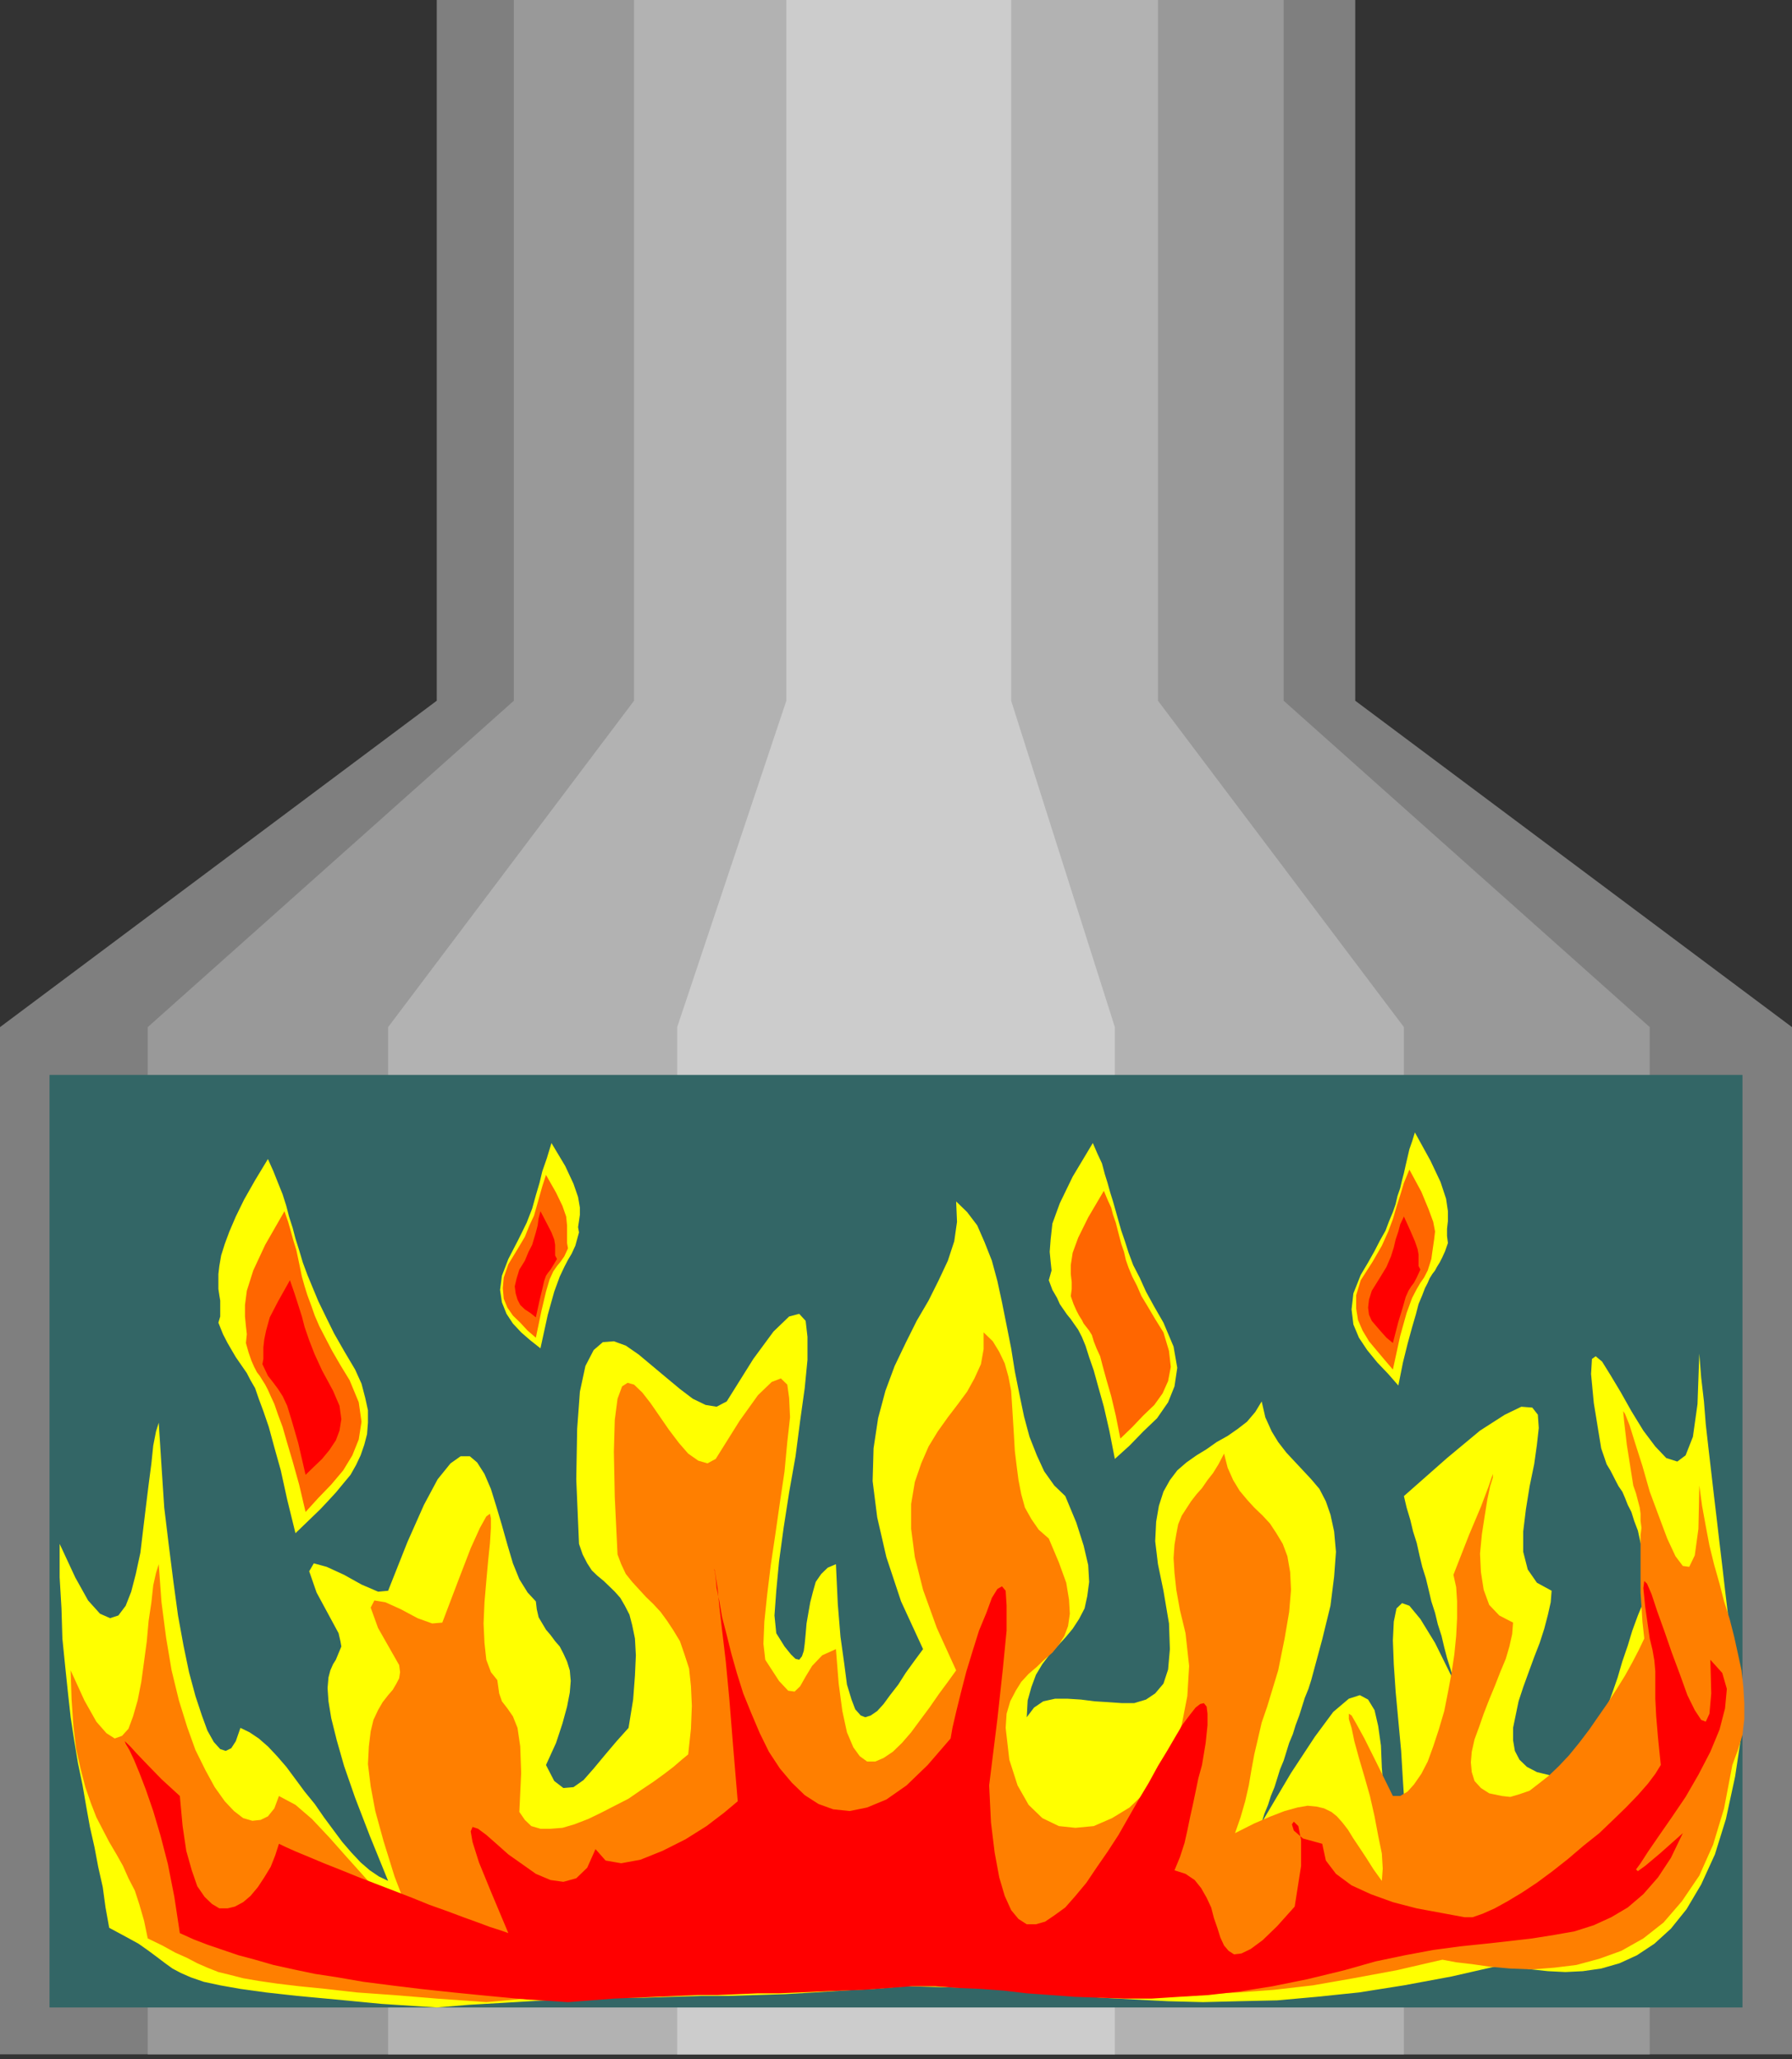 <?xml version="1.0" encoding="utf-8"?>
<!-- Generator: Adobe Illustrator 16.0.0, SVG Export Plug-In . SVG Version: 6.00 Build 0)  -->
<!DOCTYPE svg PUBLIC "-//W3C//DTD SVG 1.1//EN" "http://www.w3.org/Graphics/SVG/1.1/DTD/svg11.dtd">
<svg version="1.1" id="图层_1" xmlns="http://www.w3.org/2000/svg" xmlns:xlink="http://www.w3.org/1999/xlink" x="0px" y="0px"
     width="55.701px" height="64px" viewBox="0 0 55.701 64" enable-background="new 0 0 55.701 64" xml:space="preserve">
<rect x="0" y="0" width="55.701" height="64" fill="#333333" stroke="none"/>
<g>
    <polygon fill-rule="evenodd" clip-rule="evenodd" fill="#7F7F7F" points="0,63.844 0,31.921 13.576,21.777 13.576,0 42.125,0 
        42.125,21.777 55.701,31.921 55.701,63.844 0,63.844     "/>
    <polygon fill-rule="evenodd" clip-rule="evenodd" fill="#999999" points="4.592,63.844 4.592,31.921 15.972,21.777 15.972,0 
        39.9,0 39.9,21.777 51.279,31.921 51.279,63.844 4.592,63.844     "/>
    <polygon fill-rule="evenodd" clip-rule="evenodd" fill="#B2B2B2" points="12.064,63.844 12.064,31.921 19.708,21.777 19.708,0 
        35.993,0 35.993,21.777 43.638,31.921 43.638,63.844 12.064,63.844     "/>
    <polygon fill-rule="evenodd" clip-rule="evenodd" fill="#CCCCCC" points="21.049,63.844 21.049,31.921 24.442,21.777 24.442,0 
        31.43,0 31.43,21.777 34.653,31.921 34.653,63.844 21.049,63.844     "/>
    <polyline fill="none" stroke="#000000" stroke-width="0" stroke-linecap="square" stroke-miterlimit="10" points="0,63.844 
        0,31.921 13.576,21.777 13.576,0 42.125,0 42.125,21.777 55.701,31.921 55.701,63.844 0,63.844     "/>
    
        <line fill="none" stroke="#7F7F7F" stroke-width="0" stroke-linecap="square" stroke-miterlimit="10" x1="13.576" y1="21.777" x2="42.125" y2="21.777"/>
    
        <line fill="none" stroke="#7F7F7F" stroke-width="0" stroke-linecap="square" stroke-miterlimit="10" x1="0" y1="31.921" x2="55.701" y2="31.921"/>
    
        <line fill="none" stroke="#7F7F7F" stroke-width="0" stroke-linecap="square" stroke-miterlimit="10" x1="28.692" y1="21.777" x2="28.692" y2="28.98"/>
    <polygon fill-rule="evenodd" clip-rule="evenodd" fill="#336666" points="1.54,33.406 54.161,33.406 54.161,62.388 1.54,62.388 
        1.54,33.406     "/>
    <polyline fill="none" stroke="#000000" stroke-width="0" stroke-linecap="square" stroke-miterlimit="10" points="1.54,33.406 
        54.161,33.406 54.161,62.388 1.54,62.388 1.54,33.406     "/>
    <polygon fill-rule="evenodd" clip-rule="evenodd" fill="#FFFF00" points="7.473,53.699 7.33,54.112 7.188,54.331 7.016,54.414 
        6.845,54.358 6.646,54.139 6.446,53.781 6.275,53.313 6.075,52.709 5.875,51.966 5.704,51.142 5.533,50.206 5.391,49.163 
        5.248,48.034 5.105,46.853 5.02,45.56 4.934,44.214 4.849,44.487 4.763,44.927 4.706,45.478 4.62,46.137 4.535,46.825 
        4.449,47.539 4.364,48.254 4.221,48.915 4.079,49.465 3.907,49.903 3.679,50.206 3.422,50.289 3.109,50.151 2.738,49.739 
        2.339,49.023 1.854,47.98 1.854,49.023 1.911,49.986 1.939,50.921 2.025,51.774 2.111,52.599 2.196,53.368 2.31,54.112 
        2.424,54.799 2.567,55.486 2.681,56.146 2.795,56.778 2.938,57.41 3.052,58.017 3.194,58.648 3.28,59.28 3.394,59.912 
        3.907,60.188 4.307,60.407 4.62,60.628 4.877,60.819 5.134,61.014 5.362,61.178 5.619,61.315 5.932,61.452 6.332,61.59 6.845,61.7 
        7.473,61.811 8.271,61.921 9.241,62.029 10.439,62.14 11.865,62.277 13.576,62.388 14.574,62.305 15.544,62.25 16.485,62.194 
        17.398,62.14 18.282,62.112 19.167,62.085 20.021,62.085 20.878,62.057 21.762,62.029 22.617,62.029 23.501,62.002 24.386,61.975 
        25.298,61.921 26.211,61.864 27.18,61.811 28.179,61.728 29.205,61.754 30.233,61.783 31.23,61.838 32.228,61.921 33.228,62.002 
        34.225,62.085 35.252,62.14 36.308,62.194 37.391,62.222 38.503,62.194 39.701,62.167 40.927,62.057 42.24,61.921 43.638,61.7 
        45.119,61.425 46.688,61.067 47.116,61.122 47.602,61.205 48.115,61.26 48.657,61.287 49.198,61.26 49.77,61.178 50.34,61.014 
        50.881,60.766 51.423,60.407 51.937,59.939 52.422,59.335 52.878,58.565 53.305,57.631 53.647,56.531 53.933,55.211 54.161,53.699 
        54.076,52.983 53.99,52.269 53.875,51.554 53.791,50.838 53.705,50.124 53.619,49.409 53.534,48.667 53.448,47.951 53.362,47.209 
        53.277,46.495 53.191,45.753 53.105,45.011 53.021,44.268 52.964,43.553 52.878,42.811 52.82,42.067 52.764,43.635 52.621,44.652 
        52.394,45.229 52.136,45.422 51.793,45.313 51.452,44.954 51.08,44.46 50.709,43.855 50.368,43.25 50.055,42.729 49.798,42.315 
        49.599,42.15 49.483,42.232 49.455,42.7 49.541,43.607 49.77,45.011 49.855,45.257 49.939,45.505 50.055,45.697 50.141,45.863 
        50.225,46.028 50.311,46.192 50.426,46.357 50.51,46.55 50.596,46.769 50.709,46.989 50.795,47.265 50.91,47.567 50.994,47.951 
        51.08,48.364 51.195,48.858 51.279,49.437 51.08,49.795 50.91,50.206 50.738,50.674 50.596,51.142 50.426,51.637 50.282,52.131 
        50.11,52.627 49.939,53.094 49.77,53.562 49.599,53.973 49.397,54.358 49.198,54.661 48.999,54.909 48.77,55.101 48.514,55.184 
        48.229,55.184 47.772,55.073 47.459,54.909 47.23,54.688 47.087,54.414 47.031,54.083 47.031,53.699 47.116,53.286 47.202,52.873 
        47.346,52.434 47.516,51.966 47.687,51.499 47.858,51.059 48,50.619 48.115,50.179 48.201,49.795 48.229,49.437 47.772,49.188 
        47.487,48.777 47.346,48.227 47.346,47.595 47.43,46.906 47.545,46.192 47.687,45.505 47.772,44.9 47.83,44.378 47.801,43.966 
        47.629,43.745 47.288,43.718 46.774,43.966 46.004,44.46 44.978,45.313 43.638,46.495 43.722,46.853 43.837,47.236 43.923,47.595 
        44.036,47.951 44.122,48.337 44.208,48.694 44.321,49.053 44.407,49.409 44.491,49.768 44.606,50.124 44.692,50.481 44.807,50.838 
        44.892,51.196 44.978,51.526 45.091,51.885 45.177,52.214 44.606,51.059 44.15,50.316 43.808,49.903 43.58,49.822 43.408,49.986 
        43.323,50.399 43.295,50.978 43.323,51.718 43.381,52.571 43.465,53.479 43.552,54.414 43.608,55.349 43.666,56.229 43.722,56.999 
        43.693,57.658 43.638,58.125 43.408,57.933 43.237,57.521 43.124,56.999 43.038,56.338 43.01,55.651 42.952,54.936 42.924,54.248 
        42.839,53.644 42.725,53.148 42.525,52.819 42.269,52.682 41.926,52.792 41.441,53.203 40.871,53.973 40.129,55.101 39.217,56.641 
        39.302,56.366 39.415,56.09 39.502,55.816 39.615,55.541 39.701,55.266 39.787,54.99 39.9,54.717 39.986,54.441 40.071,54.166 
        40.186,53.892 40.271,53.616 40.385,53.313 40.471,53.038 40.557,52.765 40.67,52.488 40.757,52.214 41.099,50.948 41.355,49.903 
        41.469,48.996 41.526,48.227 41.469,47.595 41.355,47.071 41.212,46.66 41.013,46.274 40.757,45.972 40.5,45.697 40.243,45.422 
        39.986,45.147 39.73,44.816 39.529,44.487 39.33,44.047 39.217,43.553 39.017,43.882 38.76,44.185 38.475,44.405 38.16,44.625 
        37.818,44.816 37.506,45.037 37.191,45.229 36.878,45.45 36.593,45.697 36.364,45.999 36.164,46.357 36.022,46.798 35.937,47.292 
        35.907,47.897 35.993,48.612 36.164,49.437 36.336,50.454 36.364,51.251 36.308,51.885 36.164,52.323 35.907,52.627 35.622,52.819 
        35.252,52.93 34.881,52.93 34.453,52.9 34.025,52.873 33.599,52.819 33.17,52.792 32.799,52.792 32.429,52.873 32.142,53.067 
        31.914,53.368 31.943,52.847 32.058,52.434 32.2,52.05 32.399,51.718 32.628,51.417 32.885,51.142 33.112,50.895 33.342,50.619 
        33.54,50.316 33.712,49.986 33.796,49.602 33.854,49.163 33.825,48.64 33.683,48.034 33.455,47.319 33.112,46.495 32.77,46.166 
        32.456,45.725 32.228,45.229 32,44.652 31.83,44.02 31.687,43.333 31.544,42.618 31.43,41.903 31.288,41.188 31.145,40.473 
        31.002,39.813 30.831,39.181 30.603,38.604 30.375,38.082 30.061,37.669 29.72,37.338 29.747,37.972 29.661,38.576 29.462,39.181 
        29.178,39.786 28.863,40.418 28.493,41.05 28.15,41.738 27.808,42.453 27.522,43.223 27.294,44.076 27.153,45.011 27.124,46.028 
        27.266,47.154 27.551,48.392 28.008,49.768 28.692,51.251 28.407,51.637 28.15,51.993 27.922,52.352 27.666,52.682 27.465,52.957 
        27.266,53.176 27.067,53.313 26.895,53.368 26.753,53.313 26.583,53.121 26.468,52.819 26.326,52.352 26.24,51.691 26.125,50.867 
        26.041,49.85 25.983,48.612 25.727,48.721 25.527,48.915 25.355,49.163 25.27,49.465 25.185,49.795 25.127,50.124 25.07,50.454 
        25.042,50.784 25.013,51.086 24.984,51.307 24.928,51.472 24.842,51.582 24.728,51.554 24.586,51.417 24.386,51.169 24.129,50.757 
        24.073,50.206 24.129,49.437 24.215,48.529 24.357,47.484 24.528,46.385 24.728,45.257 24.871,44.157 25.013,43.14 25.099,42.262 
        25.099,41.546 25.042,41.05 24.842,40.831 24.528,40.914 24.043,41.381 23.416,42.232 22.589,43.553 22.275,43.718 21.933,43.663 
        21.534,43.47 21.135,43.167 20.707,42.811 20.279,42.453 19.851,42.095 19.452,41.819 19.081,41.684 18.738,41.711 18.453,41.957 
        18.196,42.453 18.025,43.25 17.94,44.405 17.912,45.972 17.997,47.98 18.111,48.31 18.253,48.585 18.396,48.805 18.567,48.969 
        18.767,49.134 18.938,49.299 19.109,49.465 19.28,49.657 19.423,49.903 19.565,50.179 19.651,50.509 19.736,50.921 19.765,51.444 
        19.736,52.076 19.68,52.819 19.537,53.699 19.167,54.112 18.795,54.551 18.453,54.963 18.139,55.32 17.826,55.541 17.512,55.568 
        17.227,55.349 16.971,54.853 17.284,54.166 17.483,53.562 17.626,53.038 17.711,52.599 17.74,52.241 17.711,51.912 17.626,51.637 
        17.512,51.389 17.398,51.169 17.255,51.005 17.113,50.813 16.971,50.647 16.856,50.454 16.742,50.262 16.685,50.014 16.656,49.768 
        16.4,49.492 16.143,49.079 15.943,48.585 15.772,48.008 15.601,47.402 15.43,46.825 15.259,46.274 15.059,45.808 14.831,45.45 
        14.603,45.257 14.318,45.257 14.004,45.478 13.604,45.972 13.177,46.769 12.664,47.924 12.064,49.437 11.75,49.465 11.237,49.244 
        10.695,48.942 10.154,48.694 9.754,48.585 9.611,48.832 9.84,49.492 10.524,50.757 10.581,51.005 10.61,51.169 10.553,51.307 
        10.496,51.444 10.439,51.582 10.353,51.718 10.268,51.912 10.21,52.131 10.182,52.462 10.21,52.873 10.296,53.396 10.467,54.083 
        10.695,54.882 11.038,55.87 11.494,57.053 12.064,58.455 11.779,58.318 11.494,58.125 11.209,57.879 10.924,57.575 10.639,57.245 
        10.353,56.861 10.068,56.476 9.783,56.064 9.469,55.679 9.184,55.293 8.899,54.909 8.613,54.579 8.328,54.276 8.043,54.028 
        7.758,53.837 7.473,53.699     "/>
    <polyline fill="none" stroke="#000000" stroke-width="0" stroke-linecap="square" stroke-miterlimit="10" points="7.473,53.699 
        7.473,53.699 7.33,54.112 7.188,54.331 7.016,54.414 6.845,54.358 6.646,54.139 6.446,53.781 6.275,53.313 6.075,52.709 
        5.875,51.966 5.704,51.142 5.533,50.206 5.391,49.163 5.248,48.034 5.105,46.853 5.02,45.56 4.934,44.214 4.934,44.214 
        4.849,44.487 4.763,44.927 4.706,45.478 4.62,46.137 4.535,46.825 4.449,47.539 4.364,48.254 4.221,48.915 4.079,49.465 
        3.907,49.903 3.679,50.206 3.422,50.289 3.109,50.151 2.738,49.739 2.339,49.023 1.854,47.98 1.854,47.98 1.854,49.023 
        1.911,49.986 1.939,50.921 2.025,51.774 2.111,52.599 2.196,53.368 2.31,54.112 2.424,54.799 2.567,55.486 2.681,56.146 
        2.795,56.778 2.938,57.41 3.052,58.017 3.194,58.648 3.28,59.28 3.394,59.912 3.394,59.912 3.907,60.188 4.307,60.407 4.62,60.628 
        4.877,60.819 5.134,61.014 5.362,61.178 5.619,61.315 5.932,61.452 6.332,61.59 6.845,61.7 7.473,61.811 8.271,61.921 
        9.241,62.029 10.439,62.14 11.865,62.277 13.576,62.388 13.576,62.388 14.574,62.305 15.544,62.25 16.485,62.194 17.398,62.14 
        18.282,62.112 19.167,62.085 20.021,62.085 20.878,62.057 21.762,62.029 22.617,62.029 23.501,62.002 24.386,61.975 25.298,61.921 
        26.211,61.864 27.18,61.811 28.179,61.728 28.179,61.728 29.205,61.754 30.233,61.783 31.23,61.838 32.228,61.921 33.228,62.002 
        34.225,62.085 35.252,62.14 36.308,62.194 37.391,62.222 38.503,62.194 39.701,62.167 40.927,62.057 42.24,61.921 43.638,61.7 
        45.119,61.425 46.688,61.067 46.688,61.067 47.116,61.122 47.602,61.205 48.115,61.26 48.657,61.287 49.198,61.26 49.77,61.178 
        50.34,61.014 50.881,60.766 51.423,60.407 51.937,59.939 52.422,59.335 52.878,58.565 53.305,57.631 53.647,56.531 53.933,55.211 
        54.161,53.699 54.161,53.699 54.076,52.983 53.99,52.269 53.875,51.554 53.791,50.838 53.705,50.124 53.619,49.409 53.534,48.667 
        53.448,47.951 53.362,47.209 53.277,46.495 53.191,45.753 53.105,45.011 53.021,44.268 52.964,43.553 52.878,42.811 52.82,42.067 
        52.82,42.067 52.764,43.635 52.621,44.652 52.394,45.229 52.136,45.422 51.793,45.313 51.452,44.954 51.08,44.46 50.709,43.855 
        50.368,43.25 50.055,42.729 49.798,42.315 49.599,42.15 49.483,42.232 49.455,42.7 49.541,43.607 49.77,45.011 49.77,45.011 
        49.855,45.257 49.939,45.505 50.055,45.697 50.141,45.863 50.225,46.028 50.311,46.192 50.426,46.357 50.51,46.55 50.596,46.769 
        50.709,46.989 50.795,47.265 50.91,47.567 50.994,47.951 51.08,48.364 51.195,48.858 51.279,49.437 51.279,49.437 51.08,49.795 
        50.91,50.206 50.738,50.674 50.596,51.142 50.426,51.637 50.282,52.131 50.11,52.627 49.939,53.094 49.77,53.562 49.599,53.973 
        49.397,54.358 49.198,54.661 48.999,54.909 48.77,55.101 48.514,55.184 48.229,55.184 48.229,55.184 47.772,55.073 47.459,54.909 
        47.23,54.688 47.087,54.414 47.031,54.083 47.031,53.699 47.116,53.286 47.202,52.873 47.346,52.434 47.516,51.966 47.687,51.499 
        47.858,51.059 48,50.619 48.115,50.179 48.201,49.795 48.229,49.437 48.229,49.437 47.772,49.188 47.487,48.777 47.346,48.227 
        47.346,47.595 47.43,46.906 47.545,46.192 47.687,45.505 47.772,44.9 47.83,44.378 47.801,43.966 47.629,43.745 47.288,43.718 
        46.774,43.966 46.004,44.46 44.978,45.313 43.638,46.495 43.638,46.495 43.722,46.853 43.837,47.236 43.923,47.595 44.036,47.951 
        44.122,48.337 44.208,48.694 44.321,49.053 44.407,49.409 44.491,49.768 44.606,50.124 44.692,50.481 44.807,50.838 44.892,51.196 
        44.978,51.526 45.091,51.885 45.177,52.214 45.177,52.214 44.606,51.059 44.15,50.316 43.808,49.903 43.58,49.822 43.408,49.986 
        43.323,50.399 43.295,50.978 43.323,51.718 43.381,52.571 43.465,53.479 43.552,54.414 43.608,55.349 43.666,56.229 43.722,56.999 
        43.693,57.658 43.638,58.125 43.638,58.125 43.408,57.933 43.237,57.521 43.124,56.999 43.038,56.338 43.01,55.651 42.952,54.936 
        42.924,54.248 42.839,53.644 42.725,53.148 42.525,52.819 42.269,52.682 41.926,52.792 41.441,53.203 40.871,53.973 40.129,55.101 
        39.217,56.641 39.217,56.641 39.302,56.366 39.415,56.09 39.502,55.816 39.615,55.541 39.701,55.266 39.787,54.99 39.9,54.717 
        39.986,54.441 40.071,54.166 40.186,53.892 40.271,53.616 40.385,53.313 40.471,53.038 40.557,52.765 40.67,52.488 40.757,52.214 
        40.757,52.214 41.099,50.948 41.355,49.903 41.469,48.996 41.526,48.227 41.469,47.595 41.355,47.071 41.212,46.66 41.013,46.274 
        40.757,45.972 40.5,45.697 40.243,45.422 39.986,45.147 39.73,44.816 39.529,44.487 39.33,44.047 39.217,43.553 39.217,43.553 
        39.017,43.882 38.76,44.185 38.475,44.405 38.16,44.625 37.818,44.816 37.506,45.037 37.191,45.229 36.878,45.45 36.593,45.697 
        36.364,45.999 36.164,46.357 36.022,46.798 35.937,47.292 35.907,47.897 35.993,48.612 36.164,49.437 36.164,49.437 36.336,50.454 
        36.364,51.251 36.308,51.885 36.164,52.323 35.907,52.627 35.622,52.819 35.252,52.93 34.881,52.93 34.453,52.9 34.025,52.873 
        33.599,52.819 33.17,52.792 32.799,52.792 32.429,52.873 32.142,53.067 31.914,53.368 31.914,53.368 31.943,52.847 32.058,52.434 
        32.2,52.05 32.399,51.718 32.628,51.417 32.885,51.142 33.112,50.895 33.342,50.619 33.54,50.316 33.712,49.986 33.796,49.602 
        33.854,49.163 33.825,48.64 33.683,48.034 33.455,47.319 33.112,46.495 33.112,46.495 32.77,46.166 32.456,45.725 32.228,45.229 
        32,44.652 31.83,44.02 31.687,43.333 31.544,42.618 31.43,41.903 31.288,41.188 31.145,40.473 31.002,39.813 30.831,39.181 
        30.603,38.604 30.375,38.082 30.061,37.669 29.72,37.338 29.72,37.338 29.747,37.972 29.661,38.576 29.462,39.181 29.178,39.786 
        28.863,40.418 28.493,41.05 28.15,41.738 27.808,42.453 27.522,43.223 27.294,44.076 27.153,45.011 27.124,46.028 27.266,47.154 
        27.551,48.392 28.008,49.768 28.692,51.251 28.692,51.251 28.407,51.637 28.15,51.993 27.922,52.352 27.666,52.682 27.465,52.957 
        27.266,53.176 27.067,53.313 26.895,53.368 26.753,53.313 26.583,53.121 26.468,52.819 26.326,52.352 26.24,51.691 26.125,50.867 
        26.041,49.85 25.983,48.612 25.983,48.612 25.727,48.721 25.527,48.915 25.355,49.163 25.27,49.465 25.185,49.795 25.127,50.124 
        25.07,50.454 25.042,50.784 25.013,51.086 24.984,51.307 24.928,51.472 24.842,51.582 24.728,51.554 24.586,51.417 24.386,51.169 
        24.129,50.757 24.129,50.757 24.073,50.206 24.129,49.437 24.215,48.529 24.357,47.484 24.528,46.385 24.728,45.257 24.871,44.157 
        25.013,43.14 25.099,42.262 25.099,41.546 25.042,41.05 24.842,40.831 24.528,40.914 24.043,41.381 23.416,42.232 22.589,43.553 
        22.589,43.553 22.275,43.718 21.933,43.663 21.534,43.47 21.135,43.167 20.707,42.811 20.279,42.453 19.851,42.095 19.452,41.819 
        19.081,41.684 18.738,41.711 18.453,41.957 18.196,42.453 18.025,43.25 17.94,44.405 17.912,45.972 17.997,47.98 17.997,47.98 
        18.111,48.31 18.253,48.585 18.396,48.805 18.567,48.969 18.767,49.134 18.938,49.299 19.109,49.465 19.28,49.657 19.423,49.903 
        19.565,50.179 19.651,50.509 19.736,50.921 19.765,51.444 19.736,52.076 19.68,52.819 19.537,53.699 19.537,53.699 19.167,54.112 
        18.795,54.551 18.453,54.963 18.139,55.32 17.826,55.541 17.512,55.568 17.227,55.349 16.971,54.853 16.971,54.853 17.284,54.166 
        17.483,53.562 17.626,53.038 17.711,52.599 17.74,52.241 17.711,51.912 17.626,51.637 17.512,51.389 17.398,51.169 17.255,51.005 
        17.113,50.813 16.971,50.647 16.856,50.454 16.742,50.262 16.685,50.014 16.656,49.768 16.656,49.768 16.4,49.492 16.143,49.079 
        15.943,48.585 15.772,48.008 15.601,47.402 15.43,46.825 15.259,46.274 15.059,45.808 14.831,45.45 14.603,45.257 14.318,45.257 
        14.004,45.478 13.604,45.972 13.177,46.769 12.664,47.924 12.064,49.437 12.064,49.437 11.75,49.465 11.237,49.244 10.695,48.942 
        10.154,48.694 9.754,48.585 9.611,48.832 9.84,49.492 10.524,50.757 10.524,50.757 10.581,51.005 10.61,51.169 10.553,51.307 
        10.496,51.444 10.439,51.582 10.353,51.718 10.268,51.912 10.21,52.131 10.182,52.462 10.21,52.873 10.296,53.396 10.467,54.083 
        10.695,54.882 11.038,55.87 11.494,57.053 12.064,58.455 12.064,58.455 11.779,58.318 11.494,58.125 11.209,57.879 10.924,57.575 
        10.639,57.245 10.353,56.861 10.068,56.476 9.783,56.064 9.469,55.679 9.184,55.293 8.899,54.909 8.613,54.579 8.328,54.276 
        8.043,54.028 7.758,53.837 7.473,53.699     "/>
    <polygon fill-rule="evenodd" clip-rule="evenodd" fill="#FF7F00" points="8.67,55.816 8.528,56.2 8.328,56.448 8.1,56.559 
        7.844,56.586 7.558,56.503 7.273,56.283 6.987,55.98 6.674,55.541 6.389,55.02 6.075,54.386 5.818,53.671 5.562,52.847 
        5.334,51.912 5.163,50.895 5.02,49.795 4.934,48.612 4.849,48.886 4.763,49.271 4.706,49.795 4.62,50.371 4.563,51.005 
        4.478,51.637 4.392,52.269 4.278,52.847 4.136,53.341 3.993,53.727 3.793,53.947 3.565,54.028 3.309,53.864 2.995,53.506 
        2.624,52.847 2.196,51.912 2.225,52.819 2.282,53.644 2.367,54.358 2.51,54.99 2.653,55.541 2.824,56.035 2.995,56.476 
        3.194,56.861 3.394,57.245 3.622,57.631 3.822,57.987 3.993,58.373 4.192,58.757 4.335,59.198 4.478,59.693 4.592,60.242 
        5.048,60.463 5.447,60.683 5.818,60.849 6.132,61.014 6.446,61.151 6.788,61.287 7.13,61.37 7.558,61.48 8.043,61.563 
        8.613,61.646 9.298,61.728 10.125,61.811 11.095,61.921 12.235,62.002 13.576,62.112 15.116,62.222 16.029,62.14 16.884,62.057 
        17.74,62.002 18.539,61.948 19.337,61.921 20.136,61.892 20.906,61.864 21.648,61.838 22.417,61.811 23.188,61.783 23.958,61.754 
        24.756,61.728 25.583,61.7 26.41,61.673 27.266,61.618 28.179,61.563 29.092,61.59 30.003,61.618 30.888,61.673 31.772,61.728 
        32.657,61.811 33.568,61.864 34.481,61.921 35.423,61.975 36.421,61.975 37.42,61.975 38.503,61.921 39.615,61.838 40.813,61.7 
        42.067,61.48 43.408,61.232 44.834,60.903 45.263,60.984 45.747,61.04 46.317,61.122 46.945,61.178 47.629,61.205 48.314,61.151 
        48.999,61.067 49.712,60.874 50.396,60.628 51.08,60.242 51.708,59.748 52.278,59.088 52.82,58.29 53.249,57.328 53.59,56.2 
        53.847,54.853 54.019,54.386 54.161,53.918 54.218,53.424 54.218,52.93 54.189,52.434 54.132,51.912 54.019,51.389 53.904,50.867 
        53.763,50.316 53.59,49.768 53.448,49.217 53.277,48.612 53.135,48.034 53.021,47.43 52.906,46.798 52.82,46.166 52.792,47.513 
        52.679,48.337 52.507,48.694 52.308,48.667 52.079,48.364 51.823,47.815 51.565,47.127 51.279,46.357 51.052,45.56 50.824,44.846 
        50.653,44.295 50.51,43.937 50.453,43.855 50.481,44.157 50.567,44.9 50.767,46.166 50.853,46.412 50.91,46.633 50.968,46.853 
        50.994,47.044 50.994,47.265 51.023,47.484 50.994,47.705 50.994,47.924 50.994,48.199 50.994,48.475 50.994,48.777 50.994,49.134 
        50.994,49.492 51.023,49.933 51.052,50.399 51.109,50.921 50.938,51.279 50.738,51.664 50.51,52.076 50.254,52.488 49.969,52.93 
        49.683,53.341 49.397,53.754 49.084,54.166 48.77,54.551 48.458,54.882 48.144,55.184 47.83,55.431 47.545,55.651 47.23,55.76 
        46.945,55.844 46.688,55.816 46.289,55.733 46.032,55.568 45.833,55.349 45.747,55.073 45.719,54.771 45.747,54.441 45.833,54.056 
        45.975,53.671 46.118,53.259 46.289,52.819 46.46,52.406 46.632,51.966 46.804,51.554 46.917,51.169 47.003,50.784 47.031,50.427 
        46.603,50.206 46.289,49.876 46.118,49.409 46.032,48.858 46.004,48.282 46.062,47.678 46.147,47.127 46.231,46.604 46.317,46.192 
        46.403,45.918 46.403,45.808 46.375,45.889 46.261,46.22 46.032,46.825 45.661,47.705 45.177,48.942 45.263,49.327 45.291,49.768 
        45.291,50.289 45.263,50.838 45.205,51.417 45.119,51.993 45.006,52.599 44.892,53.176 44.721,53.754 44.549,54.276 44.378,54.744 
        44.179,55.128 43.95,55.458 43.751,55.679 43.522,55.816 43.295,55.816 42.781,54.771 42.41,54.028 42.154,53.562 42.011,53.313 
        41.926,53.259 41.926,53.424 42.011,53.699 42.097,54.112 42.24,54.634 42.41,55.211 42.582,55.816 42.725,56.448 42.839,57.053 
        42.952,57.604 42.98,58.07 42.952,58.455 42.695,58.098 42.468,57.739 42.269,57.438 42.067,57.136 41.897,56.861 41.727,56.641 
        41.555,56.448 41.384,56.311 41.156,56.2 40.927,56.146 40.644,56.118 40.329,56.173 39.93,56.283 39.502,56.448 38.987,56.669 
        38.389,56.97 38.561,56.476 38.704,55.98 38.817,55.486 38.901,54.99 38.987,54.523 39.103,54.028 39.217,53.534 39.388,53.038 
        39.73,51.912 39.93,50.921 40.071,50.097 40.129,49.409 40.102,48.858 40.016,48.364 39.872,47.98 39.673,47.649 39.474,47.347 
        39.246,47.101 38.987,46.853 38.76,46.604 38.532,46.33 38.331,45.999 38.16,45.615 38.048,45.175 37.875,45.505 37.705,45.78 
        37.533,45.999 37.362,46.247 37.191,46.439 37.02,46.66 36.878,46.879 36.734,47.101 36.621,47.374 36.563,47.678 36.507,48.008 
        36.478,48.419 36.507,48.886 36.563,49.409 36.677,50.041 36.85,50.757 36.962,51.774 36.906,52.709 36.734,53.589 36.449,54.386 
        36.079,55.073 35.622,55.679 35.109,56.173 34.567,56.503 33.997,56.751 33.427,56.805 32.913,56.751 32.399,56.503 31.972,56.09 
        31.629,55.486 31.373,54.688 31.259,53.699 31.288,53.259 31.401,52.873 31.573,52.544 31.744,52.269 31.972,52.021 32.228,51.802 
        32.456,51.582 32.712,51.361 32.913,51.115 33.085,50.838 33.198,50.537 33.254,50.151 33.228,49.712 33.142,49.188 32.913,48.557 
        32.6,47.815 32.286,47.539 32.058,47.209 31.858,46.853 31.744,46.439 31.658,45.999 31.601,45.56 31.544,45.092 31.516,44.598 
        31.487,44.13 31.458,43.663 31.43,43.223 31.345,42.783 31.23,42.37 31.06,42.014 30.859,41.684 30.574,41.408 30.574,41.93 
        30.49,42.397 30.289,42.838 30.061,43.25 29.776,43.635 29.462,44.047 29.148,44.487 28.863,44.954 28.635,45.478 28.436,46.056 
        28.321,46.742 28.321,47.513 28.436,48.392 28.692,49.409 29.119,50.592 29.72,51.912 29.462,52.269 29.178,52.654 28.892,53.067 
        28.606,53.451 28.321,53.837 28.036,54.166 27.752,54.441 27.465,54.634 27.208,54.744 26.952,54.744 26.724,54.579 26.525,54.304 
        26.326,53.837 26.183,53.176 26.069,52.323 25.983,51.251 25.556,51.444 25.242,51.774 25.042,52.104 24.871,52.406 24.699,52.571 
        24.5,52.544 24.215,52.241 23.787,51.582 23.73,51.086 23.758,50.399 23.844,49.574 23.958,48.64 24.101,47.678 24.243,46.688 
        24.386,45.725 24.471,44.816 24.557,44.047 24.528,43.442 24.471,43.031 24.272,42.838 23.987,42.948 23.559,43.36 22.988,44.157 
        22.247,45.34 21.99,45.478 21.705,45.395 21.391,45.175 21.105,44.846 20.792,44.433 20.507,44.02 20.222,43.607 19.965,43.277 
        19.708,43.031 19.508,42.975 19.337,43.085 19.195,43.47 19.109,44.13 19.081,45.119 19.109,46.522 19.195,48.31 19.309,48.612 
        19.452,48.915 19.651,49.163 19.851,49.382 20.079,49.63 20.307,49.85 20.535,50.097 20.735,50.371 20.935,50.674 21.135,51.005 
        21.277,51.417 21.419,51.855 21.477,52.406 21.505,53.011 21.477,53.727 21.391,54.523 21.191,54.688 20.935,54.909 20.649,55.128 
        20.307,55.376 19.937,55.623 19.537,55.899 19.109,56.118 18.681,56.338 18.282,56.531 17.854,56.696 17.483,56.805 17.113,56.834 
        16.799,56.834 16.514,56.751 16.314,56.559 16.143,56.311 16.2,55.101 16.171,54.276 16.086,53.699 15.943,53.341 15.772,53.094 
        15.601,52.873 15.516,52.627 15.458,52.214 15.259,51.966 15.116,51.582 15.059,51.059 15.031,50.454 15.059,49.795 15.116,49.134 
        15.173,48.502 15.23,47.951 15.259,47.484 15.259,47.182 15.23,47.044 15.116,47.127 14.917,47.484 14.631,48.116 14.26,49.079 
        13.748,50.427 13.434,50.454 12.977,50.289 12.464,50.014 11.979,49.795 11.637,49.739 11.522,49.96 11.75,50.592 12.407,51.747 
        12.436,51.966 12.407,52.158 12.321,52.323 12.207,52.517 12.064,52.682 11.894,52.9 11.75,53.148 11.608,53.451 11.522,53.808 
        11.465,54.276 11.437,54.825 11.522,55.514 11.665,56.283 11.922,57.218 12.264,58.318 12.749,59.583 12.293,59.308 11.808,58.867 
        11.294,58.29 10.752,57.686 10.239,57.107 9.697,56.531 9.184,56.09 8.67,55.816     "/>
    <polygon fill-rule="evenodd" clip-rule="evenodd" fill="#FF0000" points="8.67,57.301 8.556,57.658 8.414,58.017 8.214,58.346 
        8.015,58.648 7.786,58.922 7.558,59.115 7.301,59.253 7.073,59.308 6.817,59.308 6.588,59.17 6.36,58.951 6.132,58.62 
        5.961,58.125 5.79,57.521 5.676,56.751 5.59,55.816 5.02,55.293 4.592,54.853 4.25,54.496 4.05,54.276 3.907,54.139 3.878,54.112 
        3.907,54.193 4.021,54.386 4.164,54.688 4.335,55.101 4.535,55.623 4.763,56.283 4.991,57.053 5.219,57.933 5.419,58.951 
        5.59,60.077 6.018,60.271 6.446,60.436 6.931,60.601 7.416,60.766 7.929,60.903 8.499,61.067 9.126,61.205 9.783,61.343 
        10.496,61.452 11.294,61.59 12.15,61.7 13.063,61.811 14.089,61.921 15.173,62.029 16.371,62.14 17.655,62.222 18.368,62.167 
        19.081,62.112 19.736,62.085 20.393,62.057 21.049,62.029 21.676,62.002 22.304,62.002 22.931,61.975 23.559,61.948 24.215,61.948 
        24.842,61.921 25.499,61.892 26.183,61.864 26.868,61.838 27.608,61.783 28.35,61.728 29.063,61.728 29.804,61.783 30.49,61.811 
        31.202,61.864 31.914,61.948 32.657,62.002 33.397,62.057 34.169,62.085 34.967,62.112 35.794,62.112 36.65,62.057 37.562,62.002 
        38.532,61.892 39.559,61.728 40.644,61.508 41.782,61.232 42.753,60.957 43.666,60.766 44.549,60.601 45.376,60.49 46.174,60.407 
        46.917,60.325 47.629,60.242 48.314,60.133 48.942,60.022 49.541,59.831 50.083,59.583 50.596,59.28 51.08,58.867 51.536,58.346 
        51.937,57.739 52.308,56.97 51.594,57.604 51.138,57.987 50.91,58.152 50.853,58.098 50.994,57.906 51.224,57.549 51.565,57.053 
        51.965,56.476 52.394,55.844 52.792,55.155 53.163,54.441 53.448,53.754 53.619,53.094 53.676,52.488 53.534,51.993 53.163,51.582 
        53.191,52.627 53.135,53.259 53.021,53.506 52.878,53.451 52.679,53.148 52.449,52.682 52.222,52.05 51.965,51.361 51.737,50.702 
        51.509,50.068 51.337,49.547 51.195,49.217 51.109,49.134 51.08,49.354 51.138,49.933 51.279,50.921 51.366,51.279 51.423,51.609 
        51.452,51.939 51.452,52.323 51.452,52.792 51.48,53.341 51.536,54.002 51.622,54.853 51.452,55.128 51.224,55.431 50.91,55.789 
        50.539,56.173 50.141,56.559 49.712,56.97 49.228,57.355 48.743,57.769 48.257,58.152 47.772,58.511 47.316,58.813 46.859,59.088 
        46.46,59.308 46.09,59.473 45.775,59.583 45.52,59.583 44.776,59.445 44.036,59.308 43.295,59.115 42.609,58.867 42.011,58.593 
        41.526,58.235 41.212,57.822 41.099,57.301 40.5,57.136 40.215,56.889 40.157,56.696 40.215,56.613 40.357,56.751 40.442,57.19 
        40.442,57.987 40.243,59.253 39.701,59.858 39.246,60.298 38.873,60.572 38.589,60.709 38.359,60.738 38.189,60.628 38.048,60.463 
        37.933,60.215 37.847,59.939 37.733,59.61 37.647,59.28 37.506,58.978 37.334,58.676 37.135,58.428 36.85,58.235 36.507,58.125 
        36.677,57.714 36.82,57.272 36.906,56.889 36.991,56.476 37.077,56.09 37.163,55.679 37.248,55.266 37.362,54.853 37.476,54.166 
        37.533,53.616 37.533,53.259 37.506,53.038 37.42,52.93 37.305,52.957 37.163,53.067 36.991,53.286 36.763,53.589 36.535,53.973 
        36.278,54.414 35.993,54.882 35.708,55.403 35.395,55.925 35.08,56.476 34.767,57.025 34.426,57.549 34.083,58.044 33.769,58.511 
        33.427,58.922 33.112,59.28 32.77,59.528 32.485,59.721 32.2,59.802 31.914,59.802 31.658,59.638 31.43,59.363 31.23,58.922 
        31.06,58.346 30.917,57.575 30.803,56.641 30.746,55.486 31.002,53.424 31.173,51.855 31.288,50.674 31.288,49.903 31.259,49.437 
        31.145,49.299 31.002,49.382 30.831,49.657 30.66,50.124 30.432,50.674 30.233,51.307 30.032,51.966 29.862,52.627 29.72,53.203 
        29.605,53.699 29.548,54.028 28.835,54.853 28.179,55.486 27.551,55.925 26.952,56.173 26.41,56.283 25.897,56.229 25.441,56.064 
        25.013,55.789 24.614,55.403 24.243,54.963 23.9,54.441 23.616,53.864 23.359,53.259 23.102,52.627 22.903,51.993 22.732,51.389 
        22.589,50.813 22.446,50.262 22.36,49.768 22.275,49.354 22.247,49.053 22.218,48.832 22.189,48.75 22.218,48.805 22.247,48.996 
        22.304,49.354 22.36,49.933 22.446,50.674 22.56,51.637 22.674,52.847 22.788,54.276 22.931,55.98 22.503,56.338 21.961,56.751 
        21.305,57.163 20.592,57.521 19.908,57.796 19.309,57.906 18.824,57.822 18.51,57.466 18.253,58.044 17.912,58.373 17.512,58.483 
        17.113,58.428 16.656,58.235 16.229,57.933 15.801,57.631 15.43,57.301 15.116,57.025 14.859,56.834 14.688,56.778 14.631,56.915 
        14.688,57.245 14.888,57.879 15.259,58.786 15.801,60.077 15.573,59.996 15.23,59.886 14.859,59.748 14.403,59.583 13.89,59.391 
        13.348,59.198 12.806,58.978 12.235,58.757 11.665,58.538 11.095,58.318 10.553,58.098 10.068,57.906 9.611,57.714 9.212,57.549 
        8.899,57.41 8.67,57.301     "/>
    <polygon fill-rule="evenodd" clip-rule="evenodd" fill="#FFFF00" points="9.184,47.649 9.44,47.402 9.697,47.154 9.954,46.906 
        10.21,46.633 10.439,46.385 10.667,46.109 10.895,45.835 11.066,45.532 11.209,45.229 11.323,44.9 11.409,44.57 11.437,44.214 
        11.437,43.828 11.352,43.442 11.237,43.002 11.038,42.563 10.695,41.984 10.382,41.436 10.125,40.914 9.897,40.445 9.726,40.034 
        9.555,39.621 9.412,39.235 9.298,38.852 9.184,38.493 9.098,38.163 8.984,37.807 8.899,37.477 8.785,37.118 8.642,36.762 
        8.499,36.403 8.328,36.02 7.929,36.679 7.586,37.283 7.33,37.807 7.13,38.273 6.987,38.658 6.874,39.017 6.817,39.346 
        6.788,39.594 6.788,39.841 6.788,40.062 6.817,40.253 6.845,40.418 6.845,40.583 6.845,40.748 6.845,40.914 6.788,41.106 
        6.931,41.463 7.073,41.738 7.216,41.984 7.33,42.178 7.444,42.343 7.558,42.508 7.672,42.673 7.786,42.894 7.929,43.14 
        8.043,43.47 8.186,43.855 8.356,44.35 8.528,44.983 8.728,45.697 8.927,46.604 9.184,47.649     "/>
    <polyline fill="none" stroke="#000000" stroke-width="0" stroke-linecap="square" stroke-miterlimit="10" points="9.184,47.649 
        9.184,47.649 9.44,47.402 9.697,47.154 9.954,46.906 10.21,46.633 10.439,46.385 10.667,46.109 10.895,45.835 11.066,45.532 
        11.209,45.229 11.323,44.9 11.409,44.57 11.437,44.214 11.437,43.828 11.352,43.442 11.237,43.002 11.038,42.563 11.038,42.563 
        10.695,41.984 10.382,41.436 10.125,40.914 9.897,40.445 9.726,40.034 9.555,39.621 9.412,39.235 9.298,38.852 9.184,38.493 
        9.098,38.163 8.984,37.807 8.899,37.477 8.785,37.118 8.642,36.762 8.499,36.403 8.328,36.02 8.328,36.02 7.929,36.679 
        7.586,37.283 7.33,37.807 7.13,38.273 6.987,38.658 6.874,39.017 6.817,39.346 6.788,39.594 6.788,39.841 6.788,40.062 
        6.817,40.253 6.845,40.418 6.845,40.583 6.845,40.748 6.845,40.914 6.788,41.106 6.788,41.106 6.931,41.463 7.073,41.738 
        7.216,41.984 7.33,42.178 7.444,42.343 7.558,42.508 7.672,42.673 7.786,42.894 7.929,43.14 8.043,43.47 8.186,43.855 8.356,44.35 
        8.528,44.983 8.728,45.697 8.927,46.604 9.184,47.649     "/>
    <polygon fill-rule="evenodd" clip-rule="evenodd" fill="#FF6600" points="9.498,46.989 9.897,46.55 10.296,46.137 10.667,45.697 
        10.952,45.229 11.151,44.735 11.237,44.185 11.151,43.58 10.867,42.894 10.581,42.426 10.325,41.984 10.125,41.601 9.925,41.215 
        9.783,40.885 9.668,40.556 9.555,40.253 9.469,39.978 9.384,39.676 9.327,39.4 9.27,39.127 9.212,38.852 9.126,38.576 
        9.042,38.273 8.956,37.972 8.842,37.642 8.243,38.686 7.872,39.483 7.672,40.115 7.615,40.556 7.615,40.914 7.644,41.215 
        7.672,41.463 7.644,41.738 7.729,42.04 7.815,42.287 7.9,42.48 7.986,42.646 8.071,42.756 8.157,42.894 8.243,43.031 8.328,43.195 
        8.414,43.388 8.528,43.635 8.642,43.966 8.785,44.35 8.927,44.846 9.098,45.422 9.298,46.137 9.498,46.989     "/>
    <polygon fill-rule="evenodd" clip-rule="evenodd" fill="#FF0000" points="9.498,45.835 9.754,45.587 10.011,45.34 10.239,45.064 
        10.439,44.763 10.553,44.46 10.61,44.104 10.553,43.69 10.353,43.223 10.011,42.591 9.783,42.095 9.611,41.655 9.469,41.243 
        9.384,40.914 9.27,40.556 9.155,40.198 9.012,39.786 8.642,40.445 8.385,40.941 8.271,41.353 8.214,41.628 8.186,41.876 
        8.186,42.067 8.186,42.232 8.157,42.397 8.328,42.756 8.499,42.975 8.642,43.167 8.785,43.388 8.927,43.69 9.07,44.157 
        9.27,44.846 9.498,45.835     "/>
    <polygon fill-rule="evenodd" clip-rule="evenodd" fill="#FFFF00" points="34.653,45.34 35.109,44.927 35.536,44.487 35.965,44.076 
        36.308,43.58 36.507,43.085 36.593,42.508 36.478,41.849 36.164,41.106 35.879,40.611 35.622,40.143 35.423,39.703 35.224,39.318 
        35.08,38.933 34.967,38.576 34.853,38.246 34.767,37.944 34.682,37.642 34.596,37.338 34.51,37.064 34.426,36.762 34.34,36.486 
        34.253,36.157 34.111,35.853 33.968,35.523 33.342,36.568 32.942,37.394 32.712,38.025 32.657,38.521 32.628,38.906 32.657,39.208 
        32.686,39.483 32.6,39.786 32.712,40.088 32.856,40.335 32.942,40.528 33.055,40.693 33.17,40.858 33.283,40.996 33.397,41.16 
        33.513,41.325 33.627,41.546 33.74,41.819 33.854,42.178 33.997,42.591 34.141,43.112 34.311,43.718 34.481,44.46 34.653,45.34     
        "/>
    <polyline fill="none" stroke="#000000" stroke-width="0" stroke-linecap="square" stroke-miterlimit="10" points="34.653,45.34 
        34.653,45.34 35.109,44.927 35.536,44.487 35.965,44.076 36.308,43.58 36.507,43.085 36.593,42.508 36.478,41.849 36.164,41.106 
        36.164,41.106 35.879,40.611 35.622,40.143 35.423,39.703 35.224,39.318 35.08,38.933 34.967,38.576 34.853,38.246 34.767,37.944 
        34.682,37.642 34.596,37.338 34.51,37.064 34.426,36.762 34.34,36.486 34.253,36.157 34.111,35.853 33.968,35.523 33.968,35.523 
        33.342,36.568 32.942,37.394 32.712,38.025 32.657,38.521 32.628,38.906 32.657,39.208 32.686,39.483 32.6,39.786 32.6,39.786 
        32.712,40.088 32.856,40.335 32.942,40.528 33.055,40.693 33.17,40.858 33.283,40.996 33.397,41.16 33.513,41.325 33.627,41.546 
        33.74,41.819 33.854,42.178 33.997,42.591 34.141,43.112 34.311,43.718 34.481,44.46 34.653,45.34     "/>
    <polygon fill-rule="evenodd" clip-rule="evenodd" fill="#FF6600" points="34.824,44.708 35.195,44.35 35.536,43.992 35.879,43.663 
        36.136,43.305 36.308,42.921 36.392,42.48 36.336,41.984 36.164,41.408 35.907,40.996 35.68,40.611 35.48,40.28 35.337,39.951 
        35.195,39.676 35.08,39.4 34.994,39.153 34.938,38.906 34.853,38.658 34.795,38.438 34.738,38.218 34.682,37.999 34.596,37.751 
        34.539,37.531 34.426,37.283 34.311,37.008 33.825,37.834 33.513,38.466 33.342,38.933 33.283,39.318 33.283,39.594 33.312,39.841 
        33.312,40.062 33.283,40.28 33.369,40.528 33.455,40.721 33.54,40.885 33.627,41.022 33.683,41.133 33.769,41.243 33.854,41.353 
        33.939,41.49 33.997,41.684 34.083,41.903 34.196,42.15 34.282,42.48 34.396,42.894 34.539,43.388 34.682,43.992 34.824,44.708     
        "/>
    <polygon fill-rule="evenodd" clip-rule="evenodd" fill="#FFFF00" points="43.465,43.059 43.151,42.7 42.811,42.343 42.496,41.957 
        42.24,41.573 42.067,41.16 42.011,40.693 42.067,40.198 42.296,39.621 42.525,39.235 42.725,38.879 42.895,38.549 43.066,38.246 
        43.18,37.944 43.295,37.669 43.381,37.421 43.437,37.173 43.522,36.927 43.58,36.679 43.638,36.459 43.693,36.211 43.751,35.963 
        43.808,35.717 43.894,35.469 43.979,35.193 44.464,36.073 44.776,36.733 44.949,37.256 45.006,37.642 45.006,37.944 44.978,38.19 
        44.978,38.411 45.006,38.631 44.92,38.879 44.834,39.07 44.75,39.235 44.664,39.373 44.606,39.483 44.521,39.594 44.436,39.731 
        44.378,39.867 44.292,40.034 44.208,40.253 44.093,40.528 44.007,40.858 43.894,41.243 43.751,41.766 43.608,42.343 43.465,43.059 
            "/>
    <polyline fill="none" stroke="#000000" stroke-width="0" stroke-linecap="square" stroke-miterlimit="10" points="43.465,43.059 
        43.465,43.059 43.151,42.7 42.811,42.343 42.496,41.957 42.24,41.573 42.067,41.16 42.011,40.693 42.067,40.198 42.296,39.621 
        42.296,39.621 42.525,39.235 42.725,38.879 42.895,38.549 43.066,38.246 43.18,37.944 43.295,37.669 43.381,37.421 43.437,37.173 
        43.522,36.927 43.58,36.679 43.638,36.459 43.693,36.211 43.751,35.963 43.808,35.717 43.894,35.469 43.979,35.193 43.979,35.193 
        44.464,36.073 44.776,36.733 44.949,37.256 45.006,37.642 45.006,37.944 44.978,38.19 44.978,38.411 45.006,38.631 45.006,38.631 
        44.92,38.879 44.834,39.07 44.75,39.235 44.664,39.373 44.606,39.483 44.521,39.594 44.436,39.731 44.378,39.867 44.292,40.034 
        44.208,40.253 44.093,40.528 44.007,40.858 43.894,41.243 43.751,41.766 43.608,42.343 43.465,43.059     "/>
    <polygon fill-rule="evenodd" clip-rule="evenodd" fill="#FF6600" points="43.295,42.563 43.038,42.262 42.781,41.957 
        42.553,41.684 42.354,41.353 42.211,41.022 42.154,40.666 42.154,40.253 42.296,39.786 42.667,39.208 42.952,38.714 43.151,38.273 
        43.295,37.889 43.408,37.503 43.522,37.146 43.638,36.762 43.808,36.349 44.179,37.035 44.407,37.586 44.549,37.972 44.606,38.273 
        44.577,38.521 44.549,38.714 44.521,38.906 44.491,39.127 44.378,39.483 44.265,39.703 44.15,39.867 44.036,40.062 43.894,40.335 
        43.722,40.804 43.522,41.518 43.295,42.563     "/>
    <polygon fill-rule="evenodd" clip-rule="evenodd" fill="#FF0000" points="43.295,41.738 43.096,41.573 42.924,41.381 
        42.781,41.215 42.639,41.05 42.553,40.858 42.525,40.638 42.553,40.391 42.639,40.115 42.895,39.703 43.096,39.373 43.237,39.043 
        43.323,38.769 43.381,38.521 43.465,38.273 43.522,38.053 43.638,37.807 43.837,38.246 43.979,38.576 44.064,38.822 44.093,38.987 
        44.093,39.127 44.093,39.235 44.093,39.346 44.15,39.456 44.036,39.703 43.95,39.867 43.865,39.978 43.779,40.115 43.693,40.308 
        43.608,40.611 43.465,41.079 43.295,41.738     "/>
    <polygon fill-rule="evenodd" clip-rule="evenodd" fill="#FFFF00" points="16.799,41.903 16.485,41.655 16.2,41.408 15.943,41.133 
        15.744,40.831 15.601,40.473 15.544,40.088 15.601,39.648 15.801,39.127 16.114,38.521 16.371,37.999 16.542,37.559 16.656,37.146 
        16.77,36.762 16.856,36.403 16.999,35.992 17.141,35.523 17.569,36.238 17.826,36.789 17.968,37.201 18.025,37.531 18.025,37.751 
        17.997,37.944 17.968,38.136 17.997,38.301 17.883,38.714 17.769,38.962 17.655,39.153 17.541,39.373 17.398,39.676 17.227,40.143 
        17.027,40.858 16.799,41.903     "/>
    <polyline fill="none" stroke="#000000" stroke-width="0" stroke-linecap="square" stroke-miterlimit="10" points="16.799,41.903 
        16.799,41.903 16.485,41.655 16.2,41.408 15.943,41.133 15.744,40.831 15.601,40.473 15.544,40.088 15.601,39.648 15.801,39.127 
        15.801,39.127 16.114,38.521 16.371,37.999 16.542,37.559 16.656,37.146 16.77,36.762 16.856,36.403 16.999,35.992 17.141,35.523 
        17.141,35.523 17.569,36.238 17.826,36.789 17.968,37.201 18.025,37.531 18.025,37.751 17.997,37.944 17.968,38.136 17.997,38.301 
        17.997,38.301 17.883,38.714 17.769,38.962 17.655,39.153 17.541,39.373 17.398,39.676 17.227,40.143 17.027,40.858 16.799,41.903 
            "/>
    <polygon fill-rule="evenodd" clip-rule="evenodd" fill="#FF6600" points="16.656,41.573 16.4,41.353 16.171,41.106 15.943,40.885 
        15.772,40.638 15.658,40.363 15.629,40.034 15.658,39.703 15.801,39.291 16.086,38.822 16.314,38.438 16.457,38.082 16.599,37.779 
        16.685,37.477 16.77,37.173 16.856,36.87 16.971,36.514 17.284,37.064 17.483,37.477 17.598,37.807 17.626,38.082 17.626,38.273 
        17.626,38.466 17.626,38.631 17.655,38.796 17.541,39.043 17.427,39.208 17.313,39.346 17.198,39.511 17.084,39.759 16.971,40.143 
        16.828,40.748 16.656,41.573     "/>
    <polygon fill-rule="evenodd" clip-rule="evenodd" fill="#FF0000" points="16.656,40.941 16.485,40.804 16.314,40.693 
        16.171,40.556 16.086,40.391 16.029,40.198 16,39.978 16.058,39.731 16.143,39.456 16.314,39.181 16.428,38.906 16.542,38.686 
        16.599,38.493 16.656,38.301 16.713,38.082 16.742,37.861 16.799,37.642 16.999,38.025 17.141,38.301 17.227,38.521 17.255,38.686 
        17.255,38.822 17.255,38.906 17.255,39.017 17.313,39.127 17.198,39.318 17.113,39.456 17.027,39.565 16.971,39.648 16.913,39.813 
        16.856,40.062 16.77,40.418 16.656,40.941     "/>
</g>
</svg>
